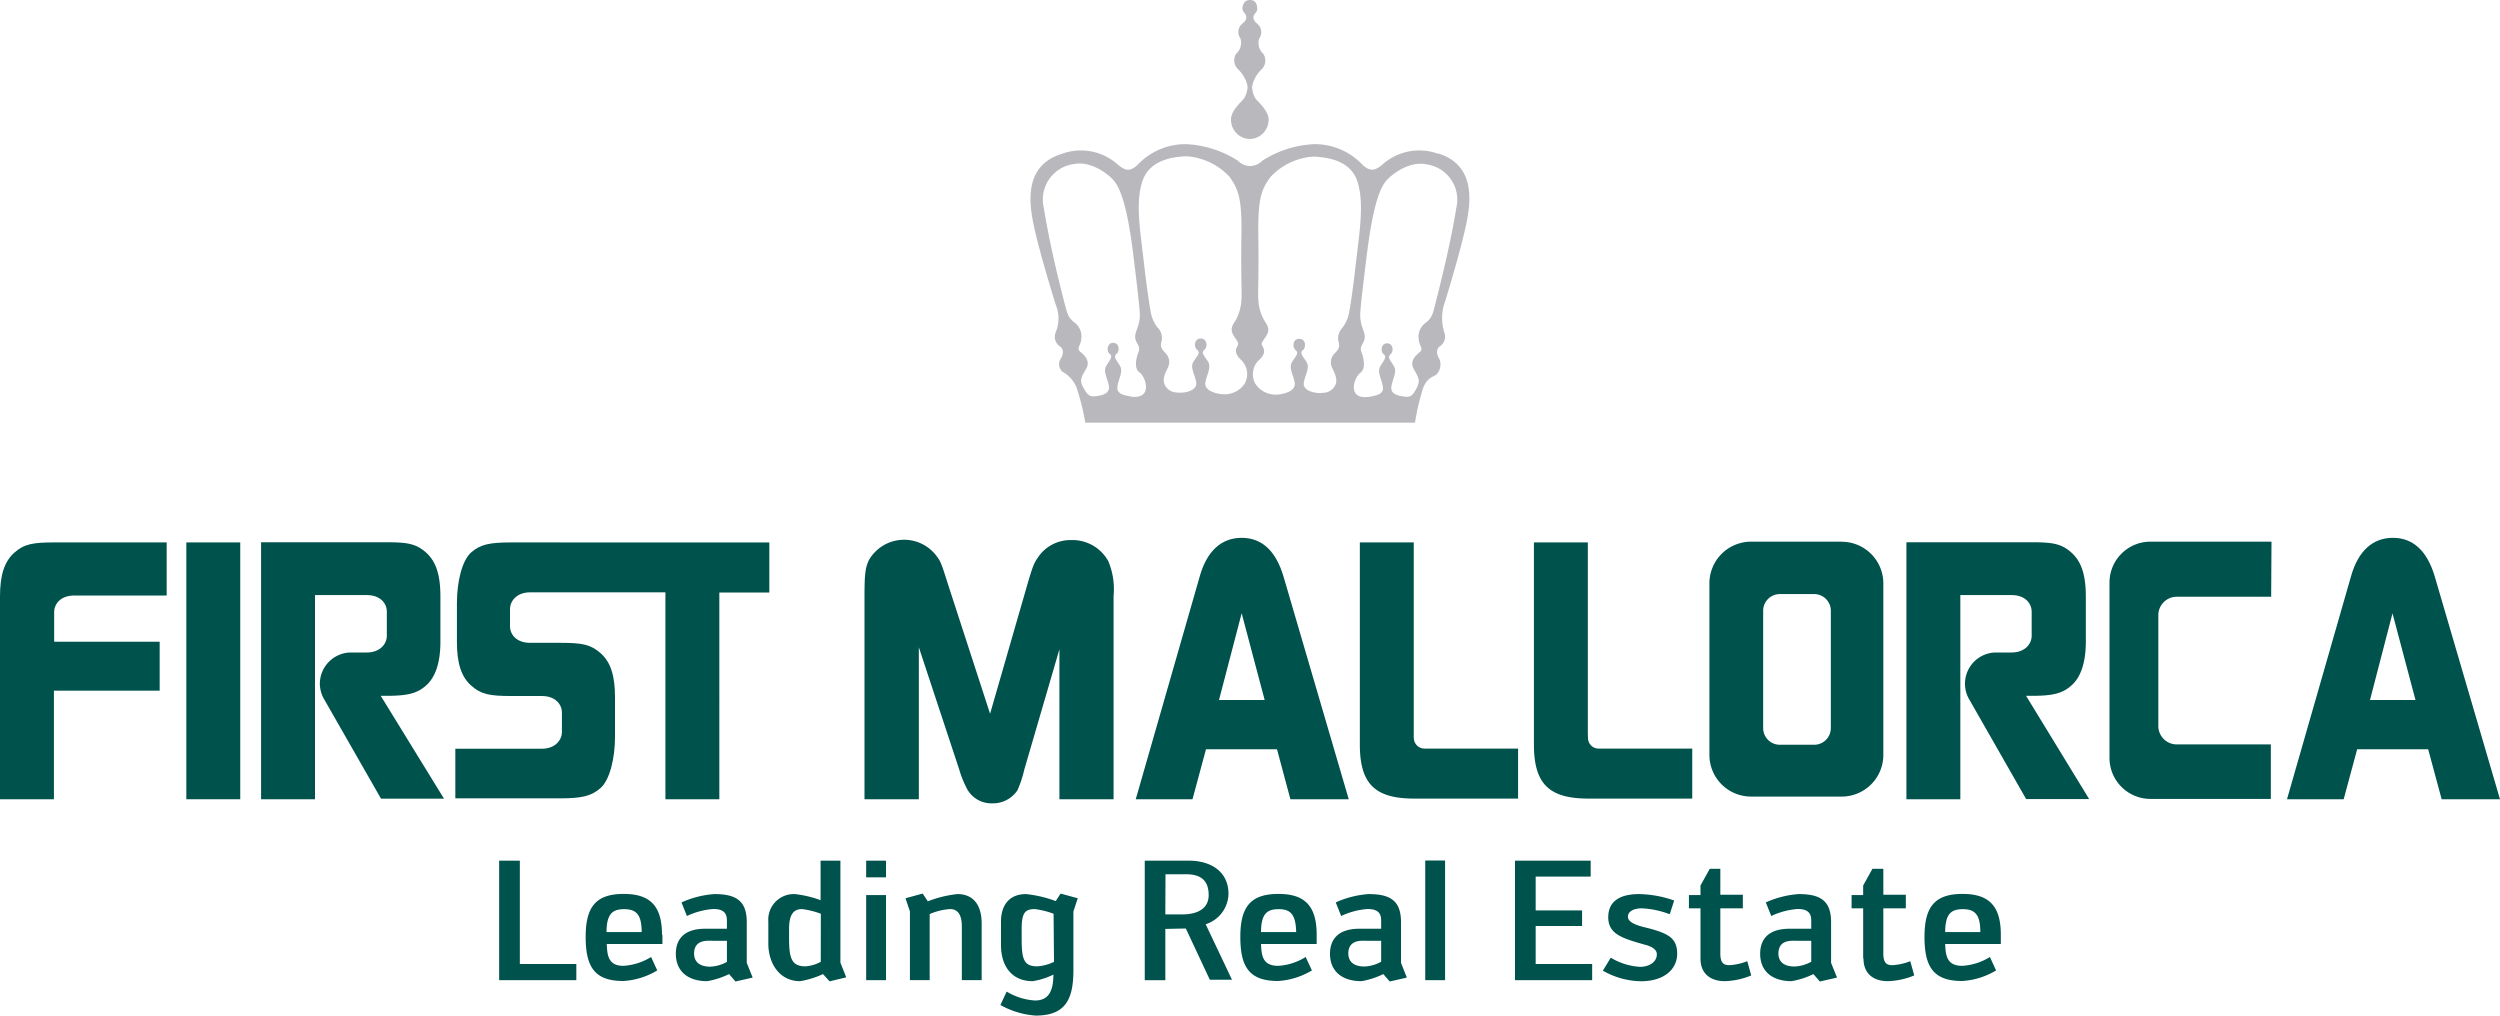 <svg width="100%" height="100%" xmlns="http://www.w3.org/2000/svg" viewBox="0 0 300 121.87"><defs><style>.cls-1{fill:#00524c;}.cls-2{fill:#b8b8bd;}</style></defs><title>Asset 1</title><g id="Layer_2" data-name="Layer 2"><g id="Layer_1-2" data-name="Layer 1"><polygon class="cls-1" points="59.9 103.28 62.38 103.28 62.38 115.68 69.16 115.68 69.16 117.62 59.9 117.62 59.9 103.28"/><path class="cls-1" d="M79.49,112.17v1.11H72.81c.06,1.37.18,2.62,2,2.62a7.1,7.1,0,0,0,3.32-1.06l.74,1.61a8.91,8.91,0,0,1-4.07,1.27c-3.47,0-4.52-1.72-4.52-5.29s1.19-5.16,4.57-5.16c3.17,0,4.59,1.45,4.59,4.9m-6.68-.32H77c0-2.1-.65-2.75-2.1-2.75s-2.1.61-2.12,2.75"/><path class="cls-1" d="M87.49,116.89a9.7,9.7,0,0,1-2.62.85c-2.4,0-3.77-1.25-3.77-3.29,0-1.67.92-3,3.51-3h2.62v-1c0-.89-.43-1.37-1.63-1.37a9,9,0,0,0-3.17.84l-.65-1.63a11.54,11.54,0,0,1,3.94-1c2.52,0,3.89.73,3.89,3.35v4.9l.71,1.77-2.06.47Zm-2.48-4c-1.39,0-1.72.77-1.72,1.53S83.7,116,85.23,116a4.56,4.56,0,0,0,2-.57V112.9Z"/><path class="cls-1" d="M98.76,116.89a10.63,10.63,0,0,1-2.74.85c-2.46,0-3.77-2.08-3.82-4.38,0-.52,0-1.39,0-2.78a3.07,3.07,0,0,1,3.2-3.29,13.23,13.23,0,0,1,3.07.73v-4.74h2.38v12.24l.7,1.76-2,.48Zm-.26-7.24a10,10,0,0,0-2.26-.56c-1.17,0-1.51.9-1.55,2.17,0,.28,0,.77,0,1.4,0,2.48.38,3.3,2,3.3a4.53,4.53,0,0,0,1.8-.54Z"/><path class="cls-1" d="M103.94,103.28h2.38v2h-2.38Zm0,4.13h2.38v10.21h-2.38Z"/><path class="cls-1" d="M115.42,111.18c0-1-.24-2.09-1.41-2.09a7.28,7.28,0,0,0-2.45.6v7.93h-2.37v-8.25l-.53-1.58,2.06-.56.62.93a13.58,13.58,0,0,1,3.55-.87c1.9,0,2.91,1.29,2.91,3.55v6.78h-2.38Z"/><path class="cls-1" d="M127.27,107.23l2.06.56-.52,1.58v7c0,3.45-.87,5.5-4.52,5.5a10,10,0,0,1-4.24-1.27l.75-1.61a7.42,7.42,0,0,0,3.41,1.07c1.86,0,2.18-1.51,2.2-3.11a8.66,8.66,0,0,1-2.48.79c-2.67,0-3.81-2-3.81-4.3,0-.52,0-1.47,0-2.86,0-1.88.93-3.29,3-3.29a14.59,14.59,0,0,1,3.57.84Zm-.84,2.42a10,10,0,0,0-2.26-.56c-1.17,0-1.53.48-1.57,2.17,0,.28,0,.77,0,1.4,0,2.48.27,3.3,1.88,3.3a5.34,5.34,0,0,0,2-.54Z"/><path class="cls-1" d="M139.84,111.47v6.15h-2.47V103.28h5.31c2.52,0,4.74,1.23,4.74,4a3.92,3.92,0,0,1-2.74,3.63l3.16,6.66h-2.66l-2.88-6.15Zm0-1.74h2c2,0,3.2-.78,3.2-2.32s-.72-2.5-2.7-2.5h-2.48Z"/><path class="cls-1" d="M158,112.17v1.11h-6.68c.06,1.37.18,2.62,2.06,2.62a7,7,0,0,0,3.3-1.06l.75,1.61a8.91,8.91,0,0,1-4.08,1.27c-3.46,0-4.51-1.72-4.51-5.29s1.19-5.16,4.58-5.16c3.16,0,4.58,1.45,4.58,4.9m-6.68-.32h4.22c-.05-2.1-.65-2.75-2.1-2.75s-2.1.61-2.12,2.75"/><path class="cls-1" d="M166,116.89a9.81,9.81,0,0,1-2.62.85c-2.41,0-3.78-1.25-3.78-3.29,0-1.67.93-3,3.51-3h2.63v-1c0-.89-.43-1.37-1.64-1.37a9,9,0,0,0-3.16.84l-.65-1.63a11.49,11.49,0,0,1,3.94-1c2.52,0,3.89.73,3.89,3.35v4.9l.7,1.77-2.05.47Zm-2.48-4c-1.39,0-1.72.77-1.72,1.53s.41,1.56,1.94,1.56a4.56,4.56,0,0,0,2-.57V112.9Z"/><rect class="cls-1" x="171.03" y="103.26" width="2.38" height="14.36"/><polygon class="cls-1" points="181.8 103.28 190.88 103.28 190.88 105.19 184.28 105.19 184.28 109.25 189.85 109.25 189.85 111.12 184.28 111.12 184.28 115.68 191.06 115.68 191.06 117.62 181.8 117.62 181.8 103.28"/><path class="cls-1" d="M192.34,116.49l.95-1.57a7.62,7.62,0,0,0,3.53,1.1c1,0,2-.52,2-1.51,0-.66-.81-1-1.52-1.17-2.68-.76-4.31-1.27-4.31-3.27s1.51-2.78,3.71-2.78a13.41,13.41,0,0,1,4.2.77l-.53,1.65A10.7,10.7,0,0,0,197,109c-.88,0-1.65.33-1.65,1,0,.93,1.94,1.24,2.66,1.44,2.18.6,3.25,1.15,3.25,3s-1.53,3.31-4.36,3.31a9.48,9.48,0,0,1-4.52-1.25"/><path class="cls-1" d="M204.06,115v-6h-1.39v-1.59h1.39v-1.15l1.11-2h1.27v3.11h2.7V109h-2.7v5.41c0,1.13.38,1.41,1.07,1.41a6.75,6.75,0,0,0,2.16-.48l.48,1.71a8.89,8.89,0,0,1-3.17.69c-1.83,0-2.92-1-2.92-2.7"/><path class="cls-1" d="M217.61,116.89a9.6,9.6,0,0,1-2.62.85c-2.4,0-3.77-1.25-3.77-3.29,0-1.67.92-3,3.51-3h2.62v-1c0-.89-.43-1.37-1.63-1.37a9,9,0,0,0-3.17.84l-.65-1.63a11.54,11.54,0,0,1,3.94-1c2.52,0,3.89.73,3.89,3.35v4.9l.71,1.77-2.06.47Zm-2.48-4c-1.39,0-1.72.77-1.72,1.53s.41,1.56,1.94,1.56a4.52,4.52,0,0,0,2-.57V112.9Z"/><path class="cls-1" d="M223.58,115v-6h-1.39v-1.59h1.39v-1.15l1.11-2H226v3.11h2.7V109H226v5.41c0,1.13.38,1.41,1.07,1.41a6.75,6.75,0,0,0,2.16-.48l.48,1.71a8.89,8.89,0,0,1-3.17.69c-1.83,0-2.92-1-2.92-2.7"/><path class="cls-1" d="M240.1,112.17v1.11h-6.68c.06,1.37.18,2.62,2.06,2.62a7.1,7.1,0,0,0,3.31-1.06l.74,1.61a8.91,8.91,0,0,1-4.07,1.27c-3.47,0-4.52-1.72-4.52-5.29s1.19-5.16,4.57-5.16c3.17,0,4.59,1.45,4.59,4.9m-6.68-.32h4.22c0-2.1-.65-2.75-2.1-2.75s-2.1.61-2.12,2.75"/><path class="cls-1" d="M20,71.46s-6.79,0-11.08,0c-1.65,0-2.42,1-2.42,2v3.55H19.16v5.87H6.47V95.91H0V71.61C0,69,.52,67.4,1.71,66.33S4,65.09,6.52,65.09H20Z"/><rect class="cls-1" x="22.36" y="65.09" width="6.47" height="30.82"/><path class="cls-1" d="M127.13,95.91v-18l-4.22,14.46a13.26,13.26,0,0,1-.81,2.45,3.51,3.51,0,0,1-3,1.58,3.34,3.34,0,0,1-3-1.63,12.74,12.74,0,0,1-1-2.45l-4.84-14.65V95.91h-6.52V71.61c0-2.78.1-3.47.53-4.4a4.87,4.87,0,0,1,8-.64c.63.83.63.83,1.54,3.7l5,15.38,4.41-15.29c.77-2.64.87-2.82,1.5-3.7a4.67,4.67,0,0,1,3.78-1.85A4.91,4.91,0,0,1,133,67.35a8.67,8.67,0,0,1,.63,4.16v24.4Z"/><path class="cls-1" d="M154,69.11c-.91-3-2.57-4.57-5-4.57s-4.14,1.57-5,4.52l-7.71,26.85h6.81l1.62-6h8.52l1.61,6h7ZM146.28,84,149,73.59,151.76,84Z"/><path class="cls-1" d="M292.15,69.11c-.91-3-2.57-4.57-5-4.57s-4.14,1.57-5,4.52l-7.71,26.85h6.8l1.62-6h8.52l1.62,6h7ZM284.4,84l2.7-10.4L289.86,84Z"/><path class="cls-1" d="M61.35,65.09c-2.57,0-3.71.23-4.81,1.2s-1.71,3.53-1.71,6.11V77c0,2.59.52,4.21,1.71,5.27s2.24,1.25,4.81,1.25H65c1.66,0,2.43,1,2.43,2v2.33c0,.93-.77,2-2.43,2l-10.36,0V95.8H67.28c2.56,0,3.71-.28,4.8-1.25S73.8,91,73.8,88.43V83.65c0-2.59-.53-4.2-1.72-5.26s-2.24-1.25-4.8-1.25H63.62c-1.65,0-2.42-1-2.42-2V73.08c0-.92.77-2,2.42-2H79.85V95.91h6.47V71.1h6v-6Z"/><path class="cls-1" d="M45.69,83.5h.64c2.58,0,3.72-.28,4.81-1.25s1.71-2.68,1.71-5.26v-5.4c0-2.59-.52-4.2-1.71-5.27s-2.23-1.25-4.81-1.25l-15,0V95.91h6.47V71.41H44c1.65,0,2.42,1,2.42,2V76.3c0,.93-.77,2-2.42,2H42.44l-.48,0A3.77,3.77,0,0,0,38.38,82a3.88,3.88,0,0,0,.43,1.76l6.91,12.08h7.56Z"/><path class="cls-1" d="M243.13,83.5h.64c2.58,0,3.72-.28,4.81-1.25s1.72-2.68,1.72-5.26v-5.4c0-2.59-.53-4.2-1.72-5.27s-2.23-1.25-4.81-1.25l-15,0V95.91h6.47V71.41h6.14c1.65,0,2.42,1,2.42,2V76.3c0,.93-.77,2-2.42,2h-1.52l-.49,0a3.75,3.75,0,0,0-3.13,5.51l6.9,12.08h7.56Z"/><path class="cls-1" d="M221,65H210.13a5,5,0,0,0-5,5.1V90.49a5,5,0,0,0,5,5.1H221a5,5,0,0,0,5-5.1V70.11a5,5,0,0,0-5-5.1M219.7,87.37a2,2,0,0,1-1.94,2h-4.24a2,2,0,0,1-1.94-2V73.29a2,2,0,0,1,1.94-2h4.24a2,2,0,0,1,1.94,2Z"/><path class="cls-1" d="M169.66,88.55a1.28,1.28,0,0,0,1.28,1.28l.42,0h10.81v6H169.7c-4.76,0-6.52-1.81-6.52-6.52V65.09h6.47V88.55Z"/><path class="cls-1" d="M190.56,88.55a1.27,1.27,0,0,0,1.27,1.28l.42,0h10.82v6H190.6c-4.77,0-6.53-1.81-6.53-6.52V65.09h6.47V88Z"/><path class="cls-1" d="M272.54,71.61H261.23A2.21,2.21,0,0,0,259,73.84V87.11a2.21,2.21,0,0,0,2.19,2.22h11.31l0,6.54H258a4.92,4.92,0,0,1-4.86-5V70A4.91,4.91,0,0,1,258,65h14.58Z"/><path class="cls-2" d="M150,16.68a2.31,2.31,0,0,1-2.28-2.35c0-1.12,1.36-2.2,1.58-2.54a2.91,2.91,0,0,0,.41-1.42,3.91,3.91,0,0,0-1.08-2,1.5,1.5,0,0,1-.29-1.93,1.74,1.74,0,0,0,.52-1.81,1.34,1.34,0,0,1,0-1.58c.4-.39.69-.54.69-1s-.45-.56-.45-1S149.28,0,150,0s.87.62.87,1.07-.46.57-.46,1,.29.6.68,1a1.32,1.32,0,0,1,0,1.58,1.77,1.77,0,0,0,.51,1.81,1.48,1.48,0,0,1-.28,1.93,3.88,3.88,0,0,0-1.07,2,2.8,2.8,0,0,0,.4,1.42c.22.34,1.58,1.42,1.58,2.54A2.31,2.31,0,0,1,150,16.68"/><path class="cls-2" d="M174.75,25c-.59,3.68-1.66,8.1-2.25,10.44s-.58,2.57-1.34,3.24a2.07,2.07,0,0,0-.92,2c.08.91.63,1.16.13,1.58s-1.27,1.07-.69,2.08.76,1.34.34,2.18-.69,1.18-1.44,1.08-1.72-.27-1.62-1.16.73-1.77.32-2.48-.84-1.08-.42-1.44.32-1.32-.41-1.32-.82,1-.4,1.32,0,.72-.42,1.44.22,1.59.32,2.48-.78,1-1.53,1.16c-2.83.48-2-2.25-1.17-2.87.6-.46.44-1.48.25-2.11s-.37-.69.05-1.44.14-1.24-.05-1.82a4.7,4.7,0,0,1-.25-2.06c.06-1,.62-5.63.89-7.67.5-3.67,1.18-6.85,2.26-8s3-2.25,4.69-1.92A4.29,4.29,0,0,1,174.75,25M161.11,39.32a1.78,1.78,0,0,0-.48,1.71c.2.62-.07,1-.48,1.38a1.51,1.51,0,0,0-.27,1.78c.33.68.73,1.5.27,2.19a1.68,1.68,0,0,1-1.38.76c-1,.14-2.43-.27-2.32-1.17s.78-1.8.34-2.52-.89-1.08-.45-1.43.35-1.36-.43-1.36-.87,1-.43,1.36,0,.71-.44,1.43.22,1.61.33,2.52-1.14,1.32-2.12,1.38A2.9,2.9,0,0,1,150.61,46a2.36,2.36,0,0,1,.48-2.81c.55-.48.76-1,.48-1.51s-.2-.48.34-1.31.21-1.3-.2-1.92A5.6,5.6,0,0,1,151,36c-.07-.83.07-3,0-7.69s.42-5.62,1.45-7.06a7.71,7.71,0,0,1,5.2-2.46c1.87.09,4.53.54,5.29,3.14s.2,5.9-.21,9.47-.67,5.21-.82,6a4.06,4.06,0,0,1-.82,1.92M149.39,46a2.9,2.9,0,0,1-2.62,1.31c-1-.06-2.25-.48-2.13-1.38s.77-1.8.33-2.52-.89-1.08-.45-1.43.34-1.36-.43-1.36-.88,1-.43,1.36,0,.71-.45,1.43.23,1.61.34,2.52-1.33,1.31-2.32,1.17a1.65,1.65,0,0,1-1.37-.76c-.46-.69-.07-1.51.27-2.19a1.52,1.52,0,0,0-.27-1.78c-.41-.42-.69-.76-.48-1.38a1.78,1.78,0,0,0-.49-1.71,4.16,4.16,0,0,1-.82-1.92c-.13-.76-.41-2.4-.82-6s-1-6.86-.21-9.47,3.43-3.05,5.28-3.14a7.75,7.75,0,0,1,5.22,2.46c1,1.44,1.51,2.4,1.43,7.06s.08,6.86,0,7.69a5.73,5.73,0,0,1-.68,2.46c-.41.62-.75,1.1-.21,1.92s.62.83.35,1.31-.07,1,.47,1.51a2.33,2.33,0,0,1,.49,2.81m-13.8,1.58c-.75-.12-1.61-.28-1.5-1.17s.73-1.77.31-2.47-.84-1.08-.42-1.44.34-1.33-.4-1.33-.83,1-.41,1.33,0,.72-.42,1.44.22,1.58.32,2.47-.89,1.09-1.64,1.17-1-.25-1.45-1.08-.24-1.19.34-2.18-.19-1.66-.69-2.08.05-.67.13-1.58a2.09,2.09,0,0,0-.92-2c-.75-.67-.75-.9-1.35-3.24s-1.65-6.76-2.23-10.44a4.29,4.29,0,0,1,3.65-5.27c1.68-.33,3.6.75,4.69,1.92s1.78,4.35,2.27,8c.26,2,.83,6.67.88,7.67a4.29,4.29,0,0,1-.25,2.06c-.19.58-.49,1.07-.06,1.82s.26.82.06,1.44-.37,1.68.25,2.11c.77.53,1.66,3.35-1.16,2.87m37-29.11a6.61,6.61,0,0,0-6.78,1.36c-.58.42-1.24,1-2.33-.07a7.87,7.87,0,0,0-5.76-2.45,12.55,12.55,0,0,0-6.26,2,2,2,0,0,1-2.89,0,12.56,12.56,0,0,0-6.27-2,7.89,7.89,0,0,0-5.76,2.45c-1.1,1.09-1.74.49-2.33.07a6.61,6.61,0,0,0-6.78-1.36c-4.63,1.42-3.93,6-3.35,8.72s2,7.44,2.6,9.36a4.32,4.32,0,0,1,0,3.35,1.4,1.4,0,0,0,.5,1.67c.42.25.48.83.15,1.42a1.21,1.21,0,0,0,.17,1.63,3.77,3.77,0,0,1,1.68,1.88,29.08,29.08,0,0,1,1.06,4.23h39.56a28.25,28.25,0,0,1,1-4.23c.49-1.17,1.07-1.2,1.55-1.53a1.7,1.7,0,0,0,.31-2c-.34-.59-.27-1.17.15-1.42a1.4,1.4,0,0,0,.5-1.67,5.75,5.75,0,0,1,.12-3.75c.59-1.93,1.88-6.28,2.47-9s1.28-7.3-3.35-8.72"/></g></g></svg>
